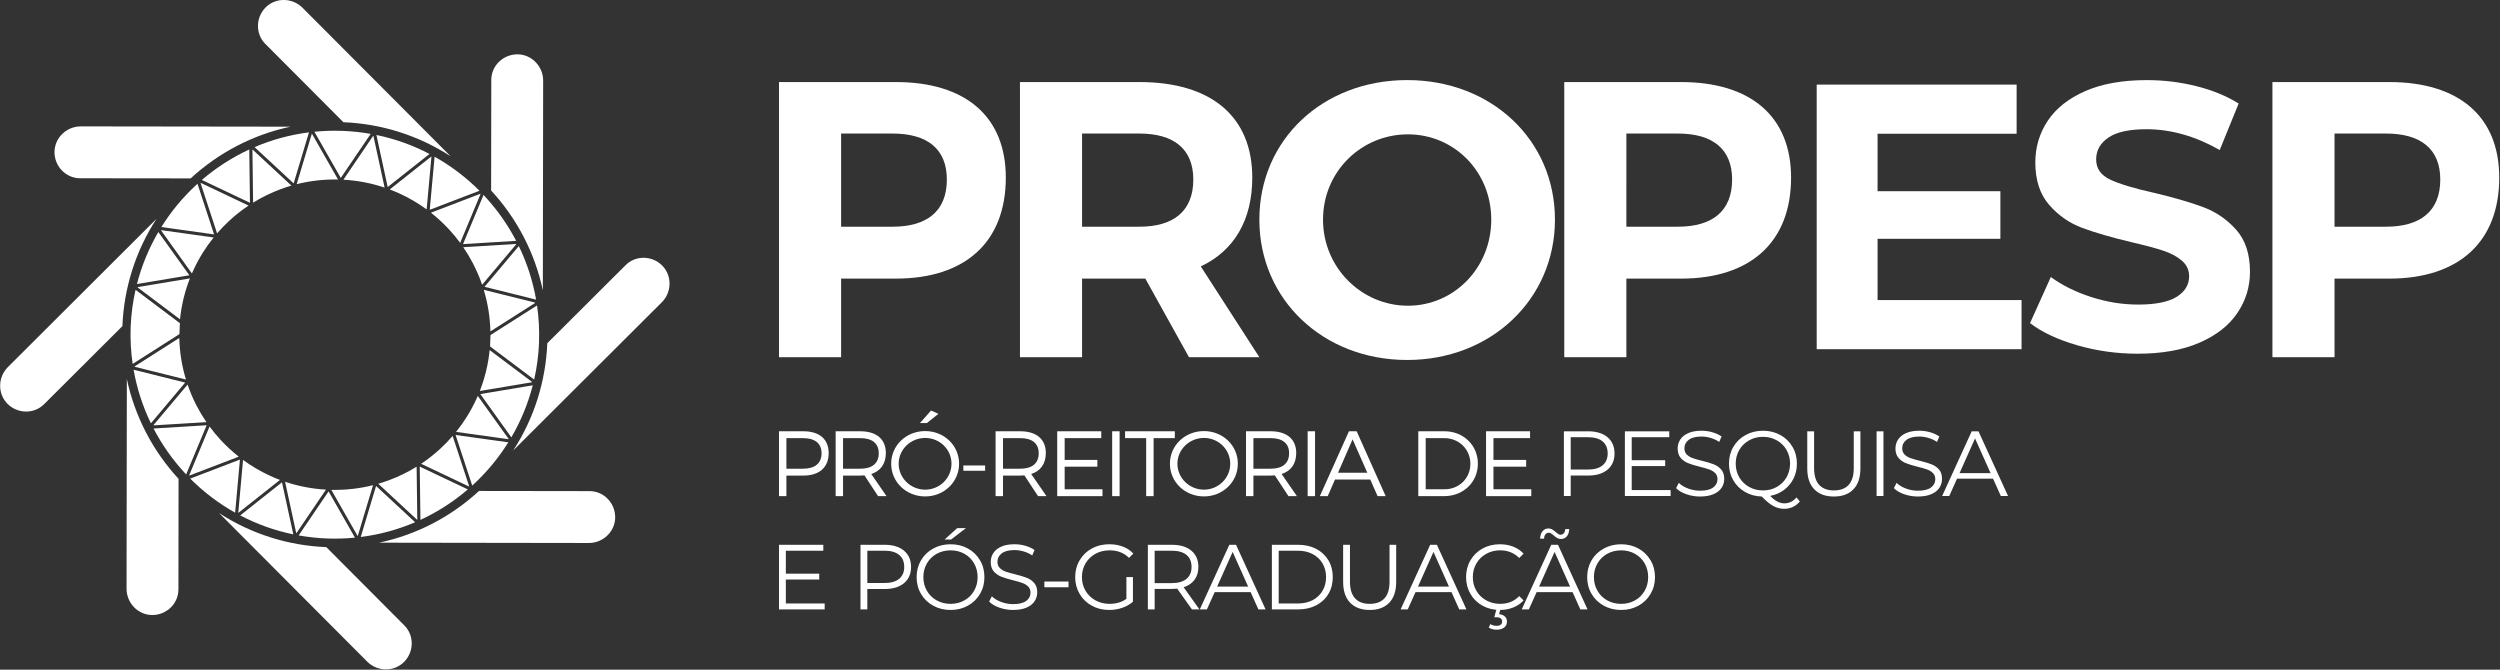<?xml version="1.0" encoding="UTF-8" standalone="no"?>
<!-- Created with Inkscape (http://www.inkscape.org/) -->

<svg
   width="1225.878mm"
   height="328.359mm"
   viewBox="0 0 1225.878 328.359"
   version="1.1"
   id="svg1"
   xml:space="preserve"
   xmlns:inkscape="http://www.inkscape.org/namespaces/inkscape"
   xmlns:sodipodi="http://sodipodi.sourceforge.net/DTD/sodipodi-0.dtd"
   xmlns="http://www.w3.org/2000/svg"
   xmlns:svg="http://www.w3.org/2000/svg"><rect x="0" y="0" width="1225.878" height="328.359" fill="#333333" stroke="none"/><sodipodi:namedview
     id="namedview1"
     pagecolor="#505050"
     bordercolor="#eeeeee"
     borderopacity="1"
     inkscape:showpageshadow="0"
     inkscape:pageopacity="0"
     inkscape:pagecheckerboard="0"
     inkscape:deskcolor="#505050"
     inkscape:document-units="mm" /><defs
     id="defs1" /><g
     inkscape:label="Camada 1"
     inkscape:groupmode="layer"
     id="layer1"
     transform="translate(-1305.667,2567.162)"><g
       style="clip-rule:evenodd;fill-rule:evenodd;image-rendering:optimizeQuality;shape-rendering:geometricPrecision;text-rendering:geometricPrecision"
       id="g96"
       transform="matrix(1.018,0,0,1.018,2009.876,-2588.195)"><g
         id="Camada_x0020_1"
         inkscape:label="Camada 1"
         inkscape:groupmode="layer">  <rect
   fill="none"
   width="1381.56"
   height="251.92"
   id="rect1"
   x="0"
   y="0" /><g
   id="g10"
   transform="matrix(1.531,0,0,1.531,-723.284,-10.977)"> <path
   fill="#ffffff"
   fill-rule="nonzero"
   d="m 1064.91,55.14 c -2.77,-5.76 -31.36,-28.39 -69.43,-27.41 -24.39,0.63 -57.86,13.73 -71.28,34.68 -4.2,6.57 0.67,12.76 8.28,14.78 11.76,2.51 36.4,-9.36 57.05,-18.3 v 0 c 13.65,-6.22 20.99,-8.57 29.04,-9.69 4.55,-0.63 36.23,-3.68 46.34,5.94 z"
   id="path3-4" /> <path
   fill="#bdbfc1"
   fill-rule="nonzero"
   d="m 989.53,58.89 c 2.89,1.78 28.24,1.65 46.33,27.3 6.3,8.94 23.14,5.94 29.32,1.12 6.65,-5.19 6.92,-13.86 6.93,-14.99 0.1,-6.52 -2.56,-12.76 -7.2,-17.18 -10.11,-9.62 -41.79,-6.57 -46.34,-5.94 -8.05,1.12 -15.39,3.47 -29.04,9.69 z"
   id="path4-2" /> <path
   fill="#ffffff"
   fill-rule="nonzero"
   d="m 900.66,102.15 c -3.6,5.27 -8.9,41.34 10.98,73.82 12.74,20.81 40.82,43.25 65.68,44.39 7.78,0.35 10.71,-6.96 8.65,-14.56 -3.7,-11.43 -26.31,-26.84 -44.37,-40.26 v 0 c -12.22,-8.7 -17.91,-13.89 -22.91,-20.29 -2.82,-3.63 -21.3,-29.54 -18.03,-43.1 z"
   id="path5-9" /> <path
   fill="#bdbfc1"
   fill-rule="nonzero"
   d="m 941.6,165.54 c 0.1,-3.39 -12.69,-25.27 0.48,-53.76 4.59,-9.93 -6.43,-23.01 -13.69,-25.96 -7.82,-3.16 -15.47,0.95 -16.45,1.49 -5.7,3.18 -9.77,8.6 -11.28,14.84 -3.27,13.56 15.21,39.47 18.03,43.1 5,6.4 10.69,11.59 22.91,20.29 z"
   id="path6-6" /> <path
   fill="#ffffff"
   fill-rule="nonzero"
   d="m 1023.5,220.88 c 6.36,0.48 40.26,-12.96 58.45,-46.42 11.64,-21.43 17.03,-56.98 5.59,-79.07 -3.58,-6.92 -11.38,-5.8 -16.93,-0.21 -8.06,8.92 -10.09,36.2 -12.68,58.55 v 0 c -1.43,14.93 -3.07,22.46 -6.12,29.98 -1.73,4.27 -14.93,33.22 -28.31,37.17 z"
   id="path7-1" /> <path
   fill="#bdbfc1"
   fill-rule="nonzero"
   d="m 1057.93,153.73 c -2.99,1.62 -15.54,23.63 -46.81,26.47 -10.89,0.99 -16.71,17.07 -15.62,24.82 1.16,8.36 8.54,12.93 9.51,13.51 5.6,3.35 12.33,4.16 18.49,2.35 13.38,-3.95 26.58,-32.9 28.31,-37.17 3.05,-7.52 4.69,-15.05 6.12,-29.98 z"
   id="path8-0" /> <path
   fill="#ffffff"
   d="m 1323.08,44.77 7.91,24.71 c 0.9,2.71 2.17,5.86 2.78,8.48 h -21.94 c 0.32,-1.38 0.86,-2.72 1.34,-4.15 l 8.08,-24.82 c 0.29,-0.88 0.46,-1.34 0.71,-2.17 0.41,-1.31 0.37,-1.48 1.12,-2.05 z m 37.82,175.47 -202.61,1.97 202.61,2.01 z m -202.61,-100.14 202.61,1.97 -202.61,2.01 z m 0.29,-38.39 c 0,11.81 5.96,21.59 17.02,25.98 8.78,3.49 22.13,3.08 30.81,-0.37 6.97,-2.78 12.5,-8.74 14.51,-16.08 1.19,-4.35 1.73,-8.27 1.73,-13.86 V 28.61 c 0,-0.66 -0.19,-0.86 -0.83,-0.87 h -0.04 -15.87 v 51.37 c 0,10.59 -4.85,16.45 -15.01,16.45 -6.65,0 -11.14,-1.7 -13.86,-7.2 -2.37,-4.82 -1.72,-12.22 -1.72,-19.35 l 0.02,-39.27 c 0.01,-1.08 0.23,-2 -0.89,-2 h -15.87 z m 72.15,26.27 h 71.58 c 0.12,-1.46 4.85,-15.73 5.19,-16.46 h 30.59 l 5.61,16.41 17.2,0.05 c -0.13,-1.48 -1.12,-3.5 -1.63,-5.02 l -7.2,-19.93 c -0.68,-1.76 -1.27,-3.45 -1.81,-5.11 l -10.81,-29.89 c -0.64,-1.62 -1.18,-3.24 -1.75,-4.88 l -5.38,-15.12 h -19.33 c -0.11,1.28 -5.09,14.99 -5.61,16.33 l -8.64,24.26 c -0.95,2.78 -1.97,5.28 -2.89,8.08 -0.61,1.85 -5.55,14.92 -5.66,16.27 h -43.3 v -20.2 h 38.1 V 58.91 h -38.1 V 42.17 h 40.99 c 0.66,0 0.86,-0.2 0.86,-0.86 V 28.03 h -58.01 z"
   id="path9" /> <path
   fill="#ffffff"
   d="m 1158.26,142.35 c 0,5.1 2.49,7.71 7.46,7.71 5.35,0 8.09,-2.61 8.09,-7.71 v -11.94 h -2.74 v 11.94 c 0,3.48 -1.61,5.22 -5.1,5.22 -3.48,0 -4.97,-1.61 -4.97,-5.22 v -11.94 h -2.74 z m 20.4,7.21 h 2.49 v -15.54 c 0.25,0.62 0.5,0.99 0.74,1.36 l 9.58,14.18 h 2.86 v -19.15 h -2.48 v 15.55 c -0.25,-0.5 -0.63,-1.12 -1,-1.62 l -9.33,-13.93 h -2.86 z m 20.52,0 h 2.74 v -19.15 h -2.74 z m 12.69,0 h 2.86 l 6.97,-19.15 h -2.86 l -5.48,16.04 -5.84,-16.04 h -2.74 z m 12.56,0 h 14.44 v -2.36 h -11.7 v -6.47 h 10.7 v -2.24 h -10.7 v -5.72 h 11.57 v -2.36 h -14.31 z m 18.42,-19.15 v 19.15 h 2.73 v -8.21 h 4.36 c 3.35,0 4.23,0.25 4.35,3.12 l 0.25,2.48 c 0,1.12 0.12,1.99 0.5,2.61 h 3.11 v -0.49 c -0.63,-0.38 -0.88,-1 -0.88,-2.24 l -0.25,-3.11 c -0.12,-2.12 -0.49,-3.11 -2.24,-3.61 1.75,-0.87 2.74,-2.36 2.74,-4.35 0,-2.24 -0.99,-3.86 -2.61,-4.73 -1.24,-0.62 -2.61,-0.62 -4.35,-0.62 z m 2.61,2.24 h 4.73 c 2.98,0 4.47,0.5 4.47,3.11 0,2.61 -1.37,3.36 -4.47,3.36 h -4.73 z m 15.55,10.57 c 0.12,4.48 2.98,6.84 7.83,6.84 4.73,0 7.59,-2.36 7.59,-5.97 0,-1.62 -0.62,-2.86 -1.62,-3.73 -1.12,-0.87 -2.61,-1.24 -4.6,-1.62 -4.23,-0.99 -5.97,-1.12 -5.97,-3.6 0,-1.87 1.62,-3.12 4.35,-3.12 2.74,0 4.48,1.5 4.73,3.99 h 2.49 c 0,-3.74 -2.61,-6.1 -7.09,-6.1 -4.36,0 -7.09,2.36 -7.09,5.72 0,3.36 2.24,4.23 6.71,5.23 3.49,0.87 5.35,1.11 5.35,3.48 0,2.11 -1.74,3.48 -4.97,3.48 -3.11,0 -5.1,-1.74 -5.1,-4.6 z m 19.52,6.34 h 2.62 v -19.15 h -2.62 z m 7.72,0 h 7.46 c 5.35,0 8.71,-3.6 8.71,-9.82 0,-6.1 -3.11,-9.33 -8.59,-9.33 h -7.58 z m 7.33,-16.91 c 3.86,0 5.98,2.49 5.98,7.21 0,4.85 -2,7.34 -5.98,7.34 h -4.72 v -14.55 z m 10.33,16.91 h 2.86 l 2.11,-5.72 h 7.84 l 2.12,5.72 h 2.98 l -7.46,-19.15 h -2.99 z m 5.84,-7.96 3.11,-8.45 3.11,8.45 z m 14.68,7.96 h 7.59 c 5.35,0 8.58,-3.6 8.58,-9.82 0,-6.1 -2.98,-9.33 -8.58,-9.33 h -7.59 z m 7.46,-16.91 c 3.86,0 5.98,2.49 5.98,7.21 0,4.85 -2.12,7.34 -5.98,7.34 h -4.72 v -14.55 z m 12.82,16.91 h 14.43 v -2.36 h -11.7 v -6.47 h 10.58 v -2.24 h -10.58 v -5.72 h 11.45 v -2.36 h -14.18 z m -188.32,31.85 h 7.46 c 5.47,0 8.71,-3.49 8.71,-9.83 0,-6.1 -2.99,-9.33 -8.59,-9.33 h -7.58 z m 7.33,-16.92 c 3.86,0 6.1,2.49 6.1,7.21 0,4.85 -2.11,7.34 -6.1,7.34 h -4.6 v -14.55 z m 11.32,7.34 c 0,6.47 3.61,10.2 9.46,10.2 5.84,0 9.45,-3.73 9.45,-10.2 0,-6.35 -3.61,-10.08 -9.45,-10.08 -5.85,0 -9.46,3.73 -9.46,10.08 z m 2.86,0 c 0,-4.97 2.49,-7.84 6.6,-7.84 4.1,0 6.71,2.87 6.71,7.84 0,4.97 -2.61,7.83 -6.71,7.83 -4.11,0 -6.6,-2.86 -6.6,-7.83 z m 26.87,9.58 h 14.43 v -2.37 h -11.69 v -6.47 h 10.7 v -2.23 h -10.7 v -5.73 h 11.57 v -2.36 h -14.31 z m 16.8,-6.22 c 0.24,4.35 2.98,6.72 7.83,6.72 4.73,0 7.71,-2.37 7.71,-5.97 0,-1.62 -0.62,-2.87 -1.62,-3.74 -1.11,-0.87 -2.73,-1.24 -4.59,-1.61 -4.24,-1 -6.1,-1.13 -6.1,-3.61 0,-1.74 1.74,-3.11 4.35,-3.11 2.86,0 4.6,1.49 4.73,3.98 h 2.61 c 0,-3.73 -2.74,-6.1 -7.09,-6.1 -4.35,0 -7.09,2.37 -7.09,5.73 0,3.36 2.24,4.22 6.59,5.22 3.61,0.87 5.48,1.24 5.48,3.48 0,2.12 -1.87,3.48 -4.98,3.48 -3.11,0 -5.1,-1.74 -5.22,-4.47 z m 23.25,6.22 h 2.74 v -16.8 h 6.22 v -2.36 h -15.18 v 2.36 h 6.22 z m 8.22,0 h 2.73 l 2.12,-5.73 h 7.83 l 2.12,5.73 h 2.98 l -7.46,-19.16 h -2.99 z m 5.72,-7.96 3.11,-8.46 3.11,8.46 z m 14.05,7.96 h 7.59 c 5.35,0 8.71,-3.49 8.71,-9.83 0,-6.1 -3.11,-9.33 -8.71,-9.33 h -7.59 z m 7.47,-16.92 c 3.85,0 5.97,2.49 5.97,7.21 0,4.85 -1.99,7.34 -5.97,7.34 h -4.73 v -14.55 z m 11.31,7.34 c 0,6.47 3.61,10.2 9.46,10.2 5.85,0 9.45,-3.73 9.45,-10.2 0,-6.35 -3.6,-10.08 -9.45,-10.08 -5.85,0 -9.46,3.73 -9.46,10.08 z m 2.74,0 c 0,-4.97 2.61,-7.84 6.72,-7.84 4.1,0 6.59,2.87 6.59,7.84 0,4.97 -2.49,7.83 -6.59,7.83 -4.11,0 -6.72,-2.86 -6.72,-7.83 z m 27.12,9.58 h 7.46 c 5.48,0 8.71,-3.49 8.71,-9.83 0,-6.1 -2.99,-9.33 -8.58,-9.33 h -7.59 z m 7.34,-16.92 c 3.85,0 6.09,2.49 6.09,7.21 0,4.85 -2.11,7.34 -6.09,7.34 h -4.6 v -14.55 z m 11.44,7.34 c 0,6.47 3.61,10.2 9.45,10.2 5.85,0 9.33,-3.73 9.33,-10.2 0,-6.35 -3.48,-10.08 -9.33,-10.08 -5.84,0 -9.45,3.73 -9.45,10.08 z m 2.73,0 c 0,-4.97 2.62,-7.84 6.72,-7.84 4.11,0 6.6,2.87 6.6,7.84 0,4.97 -2.49,7.83 -6.6,7.83 -4.1,0 -6.72,-2.86 -6.72,-7.83 z m -186.21,41.67 h 2.74 l 2.24,-5.85 h 7.83 l 2.12,5.85 h 2.86 l -7.34,-19.28 h -3.11 z m 5.72,-8.09 3.11,-8.45 3.11,8.45 z m 23.73,-8.33 c 0.13,0.62 0.25,1.12 0.5,1.74 l 4.98,14.68 h 2.61 l 4.97,-14.68 c 0.13,-0.5 0.25,-1.12 0.5,-1.74 v 16.42 h 2.61 v -19.28 h -3.85 l -5.1,14.68 c -0.13,0.5 -0.25,0.99 -0.38,1.61 -0.12,-0.37 -0.25,-0.99 -0.49,-1.61 l -4.98,-14.68 h -3.85 v 19.28 h 2.48 z m 25.35,16.42 h 2.74 l 2.11,-5.85 h 7.84 l 2.11,5.85 h 2.99 l -7.47,-19.28 h -2.98 z m 5.72,-8.09 3.11,-8.45 3.11,8.45 z m 19.87,8.09 h 15.3 v -2.36 h -11.94 l 11.94,-14.43 v -2.49 h -14.55 v 2.36 h 11.44 l -12.19,14.68 z m 24.23,-9.58 c 0,6.34 3.61,10.07 9.45,10.07 5.72,0 9.33,-3.73 9.33,-10.07 0,-6.47 -3.61,-10.2 -9.33,-10.2 -5.84,0 -9.45,3.73 -9.45,10.2 z m 2.74,0 c 0,-5.1 2.61,-7.96 6.71,-7.96 3.98,0 6.59,2.86 6.59,7.96 0,4.98 -2.61,7.84 -6.59,7.84 -4.1,0 -6.71,-2.86 -6.71,-7.84 z m 27.24,9.58 h 2.61 v -15.55 c 0.12,0.5 0.37,0.99 0.74,1.37 l 9.46,14.18 h 2.98 v -19.28 h -2.61 v 15.55 c -0.25,-0.5 -0.62,-1 -0.87,-1.62 l -9.33,-13.93 h -2.98 z m 25.49,0 h 2.86 l 2.12,-5.85 h 7.84 l 2.11,5.85 h 2.99 l -7.47,-19.28 h -2.98 z m 5.85,-8.09 3.11,-8.45 3.11,8.45 z m 20.9,1.74 c 0.25,4.36 2.98,6.84 7.83,6.84 4.73,0 7.59,-2.48 7.59,-6.09 0,-1.62 -0.5,-2.86 -1.61,-3.61 -1.12,-0.99 -2.62,-1.24 -4.48,-1.74 -4.23,-0.99 -6.1,-1.12 -6.1,-3.61 0,-1.74 1.62,-2.98 4.36,-2.98 2.86,0 4.47,1.37 4.72,3.98 h 2.61 c 0,-3.86 -2.73,-6.22 -7.09,-6.22 -4.48,0 -7.21,2.36 -7.21,5.72 0,3.36 2.36,4.23 6.72,5.35 3.6,0.75 5.47,1.12 5.47,3.36 0,2.11 -1.87,3.48 -4.98,3.48 -3.11,0 -5.09,-1.74 -5.22,-4.48 z"
   id="path10" /> <polygon
   fill="#ffffff"
   points="1129.04,27.74 1129.04,224.22 1123.36,224.22 1123.36,27.74 "
   id="polygon10" /> </g><g
   id="g97"
   transform="matrix(1.531,0,0,1.531,-723.284,-10.977)"
   inkscape:export-filename="propesp_svg_horizontal_branca.png"
   inkscape:export-xdpi="96"
   inkscape:export-ydpi="96"><g
     id="g2"> <path
   fill="#ffffff"
   fill-rule="nonzero"
   d="m 123.44,190.08 c 2.99,0.11 5.94,0.02 8.83,-0.26 l -8.3,-14.56 -9.41,13.86 c 2.9,0.51 5.86,0.84 8.88,0.96 z m 5,-128.23 c 2.99,0.11 5.92,0.43 8.78,0.94 l -9.41,13.86 -8.3,-14.54 c 2.93,-0.29 5.91,-0.38 8.93,-0.26 z m 10.58,1.28 c 5.91,1.23 11.52,3.25 16.7,5.97 l -13.15,10.41 z m 18.3,6.84 c 5.2,2.91 9.95,6.53 14.13,10.71 l -15.65,5.99 z m 15.4,12.03 0.41,0.43 c 3.88,4.2 7.2,8.91 9.86,14.01 l -16.72,1.02 z m 11.1,16.08 c 2.55,5.26 4.4,10.92 5.44,16.85 l -16.22,-4.04 z m 5.73,18.68 c 0.55,3.77 0.77,7.64 0.63,11.58 v 0.06 0.13 0.06 c -0.17,3.94 -0.69,7.78 -1.53,11.49 l -13.87,-10.42 0.06,-1.67 0.01,-0.25 0.06,-1.66 z m -127.84,6.57 c 0.17,-3.94 0.69,-7.77 1.53,-11.49 l 13.95,10.5 -0.07,1.59 -0.01,0.25 -0.06,1.6 -14.72,9.38 c -0.55,-3.77 -0.77,-7.64 -0.63,-11.58 v -0.06 l 0.01,-0.13 z m 1.97,-13.3 c 1.49,-5.82 3.78,-11.32 6.73,-16.37 l 9.76,13.61 z m 7.69,-17.94 c 3.04,-4.88 6.72,-9.32 10.92,-13.2 l 0.44,-0.4 5.22,15.92 z M 84.1,77.28 c 4.49,-3.85 9.5,-7.08 14.92,-9.59 l 0.21,16.77 z m 16.58,-10.33 c 5.38,-2.3 11.13,-3.89 17.12,-4.64 l -4.82,16.05 z m 37.4,-3.5 -0.1,-0.02 -9.35,13.77 c 4.52,0.25 8.87,1.11 12.97,2.49 z m 18.17,6.49 -13.04,10.33 c 1.09,0.41 2.15,0.85 3.2,1.33 2.98,1.38 5.8,3.04 8.41,4.95 l 1.51,-16.57 z m 15.45,11.7 -15.52,5.94 c 2.03,1.6 3.92,3.35 5.67,5.24 l 0.03,0.02 c 1.24,1.34 2.4,2.76 3.49,4.23 l 6.4,-15.35 z m 11.24,15.79 -16.6,1.01 c 2.27,3.3 4.13,6.89 5.54,10.7 l 0.39,1.12 10.72,-12.73 z m 5.98,18.43 -16.13,-4.01 c 1.26,4.16 1.99,8.55 2.09,13.08 l 14.06,-8.94 z M 108.99,80.14 c 1.08,-0.4 2.18,-0.76 3.29,-1.08 l -12.19,-11.31 -0.08,0.04 0.21,16.63 c 2.76,-1.7 5.69,-3.14 8.77,-4.28 z m 4.94,-1.53 c 4.17,-1.05 8.53,-1.56 13.02,-1.47 L 118.71,62.7 Z M 92.69,90.15 c 1.9,-1.76 3.94,-3.37 6.1,-4.81 l -15.01,-7.13 -0.08,0.08 5.19,15.8 c 1.19,-1.39 2.46,-2.7 3.8,-3.94 z m -11.23,15.47 c 1.69,-3.69 3.83,-7.12 6.35,-10.24 l -16.47,-2.3 -0.06,0.09 9.69,13.53 z m -4.23,15.5 c 0.46,-4.51 1.52,-8.82 3.11,-12.87 l -16.39,2.74 -0.03,0.12 z m 56.86,68.49 c 5.99,-0.75 11.74,-2.34 17.11,-4.64 l -12.29,-11.41 z m 18.78,-5.38 c 5.41,-2.5 10.43,-5.74 14.91,-9.59 l -15.13,-7.18 z m 16.29,-10.8 0.44,-0.4 c 4.19,-3.88 7.87,-8.32 10.92,-13.2 l -16.59,-2.31 z m 12.31,-15.17 c 2.95,-5.05 5.24,-10.54 6.74,-16.37 l -16.49,2.76 z M 62.63,136.99 c 1.03,5.93 2.89,11.59 5.44,16.85 l 10.78,-12.81 z m 6.27,18.49 c 2.65,5.11 5.98,9.81 9.86,14.01 l 0.4,0.43 6.45,-15.46 z m 11.54,15.76 c 4.17,4.18 8.92,7.8 14.13,10.72 l 1.51,-16.7 z m 15.73,11.58 c 5.18,2.72 10.79,4.75 16.7,5.97 l -3.56,-16.38 z m 37,6.41 -0.1,0.01 -8.24,-14.46 c 4.52,0.1 8.93,-0.41 13.13,-1.47 z m 18.62,-5.06 -12.19,-11.31 c 1.12,-0.32 2.21,-0.68 3.29,-1.08 3.08,-1.14 6.02,-2.58 8.78,-4.28 l 0.21,16.63 z m 16.32,-10.46 -15.01,-7.13 c 2.15,-1.44 4.18,-3.04 6.07,-4.79 l 0.02,-0.02 c 1.34,-1.24 2.61,-2.55 3.81,-3.94 l 5.19,15.8 z m 12.44,-14.87 -16.47,-2.3 c 2.51,-3.11 4.65,-6.55 6.35,-10.24 l 0.48,-1.08 9.7,13.53 z m 7.39,-17.91 -16.39,2.75 c 1.58,-4.06 2.65,-8.37 3.1,-12.88 l 13.32,10.01 z m -82.46,29.39 c 1.04,0.48 2.11,0.93 3.19,1.34 l -13.03,10.32 -0.08,-0.04 1.5,-16.57 c 2.62,1.91 5.44,3.58 8.42,4.95 z m 4.8,1.91 c 4.07,1.37 8.39,2.23 12.87,2.48 l -9.34,13.76 z M 90.01,159.08 c 1.76,1.9 3.66,3.66 5.7,5.26 l -15.52,5.94 -0.08,-0.08 6.41,-15.35 c 1.08,1.48 2.25,2.89 3.49,4.23 z m -10,-16.3 c 1.4,3.81 3.27,7.4 5.53,10.7 l -16.6,1.01 -0.04,-0.1 10.71,-12.73 z M 77,126.99 c 0.11,4.53 0.83,8.92 2.1,13.08 l -16.13,-4.01 -0.02,-0.12 z"
   id="path1-8" /> <path
   fill="#ffffff"
   d="m 171.3,175.13 34.79,0.05 c 4.48,0 8.05,3.74 8.05,8.21 v 0.01 c 0,4.47 -3.77,8.1 -8.26,8.1 l -66,-0.1 c 11.97,-2.54 22.76,-8.27 31.42,-16.27 z m 21.48,-46.48 24.64,-24.56 c 3.17,-3.17 8.34,-3.05 11.5,0.11 v 0 c 3.17,3.17 3.06,8.41 -0.11,11.57 l -46.74,46.61 c 6.67,-10.26 10.24,-21.94 10.71,-33.73 z M 175.11,80.6 175.16,45.81 c 0,-4.48 3.74,-8.05 8.21,-8.05 h 0.01 c 4.47,0 8.1,3.78 8.1,8.26 l -0.1,66 C 188.84,100.05 183.11,89.27 175.11,80.6 Z M 128.63,59.12 104.07,34.48 c -3.17,-3.17 -3.05,-8.33 0.11,-11.5 h 0.01 c 3.16,-3.17 8.4,-3.06 11.57,0.12 l 46.6,46.73 C 152.1,63.16 140.42,59.59 128.63,59.12 Z M 80.58,76.79 45.79,76.75 C 41.31,76.74 37.74,73 37.74,68.53 v 0 c 0,-4.48 3.78,-8.11 8.26,-8.1 l 66,0.09 C 100.03,63.06 89.25,68.8 80.58,76.79 Z M 59.1,123.27 34.47,147.83 c -3.18,3.17 -8.34,3.05 -11.51,-0.11 v 0 c -3.17,-3.17 -3.06,-8.4 0.12,-11.57 L 69.81,89.54 C 63.14,99.8 59.57,111.48 59.1,123.27 Z m 17.67,48.05 -0.04,34.79 c -0.01,4.48 -3.74,8.05 -8.22,8.05 v 0 c -4.48,0 -8.1,-3.77 -8.1,-8.26 l 0.09,-66 c 2.54,11.97 8.28,22.76 16.27,31.42 z m 46.48,21.48 24.56,24.64 c 3.17,3.17 3.05,8.34 -0.11,11.5 v 0 c -3.17,3.17 -8.4,3.06 -11.57,-0.11 l -46.6,-46.74 c 10.25,6.67 21.93,10.24 33.72,10.71 z"
   id="path2-0" /> </g><g
     id="g21"> <path
   fill="#ffffff"
   fill-rule="nonzero"
   d="m 520.23,156.36 c 2.6,0 4.64,0.62 6.11,1.86 1.47,1.24 2.21,2.94 2.21,5.11 0,2.17 -0.74,3.88 -2.21,5.11 -1.47,1.23 -3.51,1.84 -6.11,1.84 h -5.46 v 6.43 h -2.15 v -20.35 z m -0.05,12.03 c 2.01,0 3.55,-0.44 4.62,-1.32 1.06,-0.88 1.6,-2.13 1.6,-3.74 0,-1.64 -0.54,-2.91 -1.6,-3.79 -1.07,-0.88 -2.61,-1.32 -4.62,-1.32 h -5.41 v 10.17 z m 26.02,6.46 v 1.86 h -14.39 v -20.35 h 13.96 v 1.86 h -11.81 v 7.24 h 10.53 v 1.83 h -10.53 v 7.56 z m 9.29,2.03 c -1.52,0 -2.97,-0.24 -4.35,-0.73 -1.39,-0.48 -2.46,-1.12 -3.21,-1.91 l 0.84,-1.66 c 0.74,0.74 1.71,1.33 2.94,1.79 1.22,0.45 2.48,0.68 3.78,0.68 1.82,0 3.18,-0.33 4.09,-1 0.91,-0.67 1.37,-1.54 1.37,-2.6 0,-0.82 -0.25,-1.47 -0.74,-1.95 -0.5,-0.49 -1.1,-0.86 -1.82,-1.12 -0.72,-0.26 -1.71,-0.55 -2.99,-0.86 -1.53,-0.39 -2.75,-0.76 -3.66,-1.12 -0.92,-0.36 -1.7,-0.9 -2.35,-1.64 -0.65,-0.74 -0.97,-1.74 -0.97,-2.99 0,-1.03 0.27,-1.97 0.81,-2.81 0.55,-0.84 1.38,-1.52 2.51,-2.02 1.12,-0.5 2.51,-0.76 4.18,-0.76 1.16,0 2.3,0.16 3.42,0.48 1.11,0.32 2.08,0.76 2.89,1.33 l -0.73,1.71 c -0.85,-0.56 -1.76,-0.98 -2.73,-1.26 -0.97,-0.29 -1.92,-0.43 -2.85,-0.43 -1.78,0 -3.13,0.35 -4.02,1.04 -0.91,0.68 -1.36,1.57 -1.36,2.66 0,0.81 0.25,1.46 0.74,1.96 0.5,0.49 1.12,0.87 1.86,1.13 0.75,0.26 1.75,0.55 3.01,0.86 1.5,0.37 2.7,0.73 3.62,1.09 0.92,0.36 1.7,0.9 2.34,1.63 0.64,0.72 0.96,1.71 0.96,2.95 0,1.03 -0.27,1.96 -0.83,2.8 -0.55,0.85 -1.4,1.52 -2.54,2.01 -1.14,0.5 -2.55,0.74 -4.21,0.74 z m 31.37,1.54 c -0.62,0.76 -1.35,1.34 -2.2,1.73 -0.84,0.4 -1.75,0.6 -2.74,0.6 -1.2,0 -2.34,-0.3 -3.42,-0.89 -1.07,-0.59 -2.28,-1.58 -3.62,-2.98 -1.95,-0.06 -3.72,-0.54 -5.29,-1.45 -1.57,-0.91 -2.8,-2.14 -3.69,-3.69 -0.89,-1.55 -1.34,-3.29 -1.34,-5.21 0,-1.95 0.46,-3.72 1.38,-5.29 0.92,-1.57 2.2,-2.8 3.84,-3.7 1.64,-0.91 3.46,-1.36 5.48,-1.36 2.01,0 3.83,0.45 5.45,1.34 1.62,0.89 2.89,2.13 3.82,3.71 0.94,1.58 1.4,3.35 1.4,5.3 0,1.71 -0.35,3.27 -1.06,4.7 -0.71,1.42 -1.7,2.61 -2.97,3.56 -1.27,0.95 -2.72,1.58 -4.37,1.89 1.49,1.57 2.96,2.35 4.42,2.35 1.51,0 2.8,-0.62 3.86,-1.86 z m -20.18,-11.89 c 0,1.59 0.38,3.02 1.12,4.3 0.75,1.29 1.78,2.29 3.09,3.03 1.3,0.74 2.76,1.1 4.37,1.1 1.61,0 3.06,-0.36 4.36,-1.1 1.3,-0.74 2.32,-1.74 3.05,-3.03 0.74,-1.28 1.11,-2.71 1.11,-4.3 0,-1.59 -0.37,-3.02 -1.11,-4.3 -0.73,-1.28 -1.75,-2.29 -3.05,-3.02 -1.3,-0.74 -2.75,-1.11 -4.36,-1.11 -1.61,0 -3.07,0.37 -4.37,1.11 -1.31,0.73 -2.34,1.74 -3.09,3.02 -0.74,1.28 -1.12,2.71 -1.12,4.3 z m 30.88,10.35 c -2.63,0 -4.68,-0.75 -6.16,-2.27 -1.47,-1.51 -2.21,-3.71 -2.21,-6.59 v -11.66 h 2.15 v 11.57 c 0,2.36 0.54,4.13 1.6,5.29 1.07,1.16 2.61,1.74 4.62,1.74 2.04,0 3.59,-0.58 4.66,-1.74 1.06,-1.16 1.6,-2.93 1.6,-5.29 v -11.57 h 2.09 v 11.66 c 0,2.88 -0.73,5.08 -2.2,6.59 -1.46,1.52 -3.51,2.27 -6.15,2.27 z M 611,156.36 h 2.16 v 20.35 H 611 Z m 13.01,20.52 c -1.51,0 -2.96,-0.24 -4.35,-0.73 -1.38,-0.48 -2.46,-1.12 -3.21,-1.91 l 0.84,-1.66 c 0.74,0.74 1.72,1.33 2.94,1.79 1.22,0.45 2.48,0.68 3.78,0.68 1.82,0 3.19,-0.33 4.1,-1 0.91,-0.67 1.36,-1.54 1.36,-2.6 0,-0.82 -0.24,-1.47 -0.74,-1.95 -0.49,-0.49 -1.1,-0.86 -1.82,-1.12 -0.71,-0.26 -1.71,-0.55 -2.99,-0.86 -1.53,-0.39 -2.75,-0.76 -3.66,-1.12 -0.91,-0.36 -1.7,-0.9 -2.34,-1.64 -0.65,-0.74 -0.98,-1.74 -0.98,-2.99 0,-1.03 0.27,-1.97 0.82,-2.81 0.54,-0.84 1.37,-1.52 2.5,-2.02 1.12,-0.5 2.52,-0.76 4.18,-0.76 1.17,0 2.31,0.16 3.42,0.48 1.11,0.32 2.08,0.76 2.89,1.33 l -0.73,1.71 c -0.85,-0.56 -1.76,-0.98 -2.73,-1.26 -0.97,-0.29 -1.92,-0.43 -2.85,-0.43 -1.78,0 -3.12,0.35 -4.02,1.04 -0.9,0.68 -1.36,1.57 -1.36,2.66 0,0.81 0.25,1.46 0.75,1.96 0.49,0.49 1.11,0.87 1.86,1.13 0.74,0.26 1.75,0.55 3.01,0.86 1.49,0.37 2.69,0.73 3.61,1.09 0.93,0.36 1.7,0.9 2.35,1.63 0.64,0.72 0.95,1.71 0.95,2.95 0,1.03 -0.27,1.96 -0.82,2.8 -0.56,0.85 -1.4,1.52 -2.55,2.01 -1.14,0.5 -2.55,0.74 -4.21,0.74 z m 23.64,-5.61 h -11.34 l -2.44,5.44 h -2.24 l 9.3,-20.35 h 2.13 l 9.3,20.35 h -2.27 z m -0.78,-1.74 -4.89,-10.93 -4.88,10.93 z"
   id="path11-4" /> <g
   id="g20"> <path
   fill="#ffffff"
   fill-rule="nonzero"
   d="m 273.35,156.35 h -7.67 v 20.41 h 2.33 v -6.47 h 5.34 c 5.05,0 7.96,-2.6 7.96,-7.09 0,-4.34 -2.91,-6.85 -7.96,-6.85 z m -0.09,11.78 h -5.25 v -9.62 h 5.25 c 3.68,0 5.81,1.63 5.81,4.75 0,3.21 -2.13,4.87 -5.81,4.87 z"
   id="path12-2" /> <path
   fill="#ffffff"
   fill-rule="nonzero"
   d="m 299.51,176.76 -4.81,-6.97 c 2.94,-0.93 4.6,-3.23 4.6,-6.59 0,-4.34 -2.94,-6.85 -8.05,-6.85 h -7.75 v 20.41 h 2.33 v -6.47 h 5.42 c 0.47,0 0.91,-0.03 1.32,-0.06 l 4.28,6.53 z m -13.68,-8.63 v -9.62 h 5.42 c 3.71,0 5.81,1.63 5.81,4.75 0,3.21 -2.1,4.87 -5.81,4.87 z"
   id="path13-2" /> <path
   fill="#ffffff"
   fill-rule="nonzero"
   d="m 313.53,149.82 -3.5,3.94 h 2.19 l 3.62,-2.89 z m -1.86,6.47 c -5.98,0 -10.7,4.52 -10.7,10.27 0,5.74 4.72,10.29 10.7,10.29 5.95,0 10.67,-4.55 10.67,-10.29 0,-5.75 -4.72,-10.27 -10.67,-10.27 z m 0,2.16 c 4.55,0 8.28,3.59 8.28,8.11 0,4.52 -3.73,8.16 -8.28,8.16 -4.55,0 -8.34,-3.64 -8.34,-8.16 0,-4.52 3.79,-8.11 8.34,-8.11 z"
   id="path14-2" /> <polygon
   fill="#ffffff"
   fill-rule="nonzero"
   points="323.68,168.77 330.53,168.77 330.53,167.11 323.68,167.11 "
   id="polygon14" /> <path
   fill="#ffffff"
   fill-rule="nonzero"
   d="m 349.84,176.76 -4.82,-6.97 c 2.95,-0.93 4.61,-3.23 4.61,-6.59 0,-4.34 -2.95,-6.85 -8.05,-6.85 h -7.76 v 20.41 h 2.34 v -6.47 h 5.42 c 0.47,0 0.91,-0.03 1.31,-0.06 l 4.29,6.53 z m -13.68,-8.63 v -9.62 h 5.42 c 3.71,0 5.81,1.63 5.81,4.75 0,3.21 -2.1,4.87 -5.81,4.87 z"
   id="path15-0" /> <polygon
   fill="#ffffff"
   fill-rule="nonzero"
   points="355.55,158.51 367.07,158.51 367.07,156.35 353.21,156.35 353.21,176.76 367.45,176.76 367.45,174.6 355.55,174.6 355.55,167.49 365.84,167.49 365.84,165.36 355.55,165.36 "
   id="polygon15" /> <polygon
   fill="#ffffff"
   fill-rule="nonzero"
   points="370.5,176.76 372.84,176.76 372.84,156.35 370.5,156.35 "
   id="polygon16" /> <polygon
   fill="#ffffff"
   fill-rule="nonzero"
   points="374.56,158.51 381.2,158.51 381.2,176.76 383.54,176.76 383.54,158.51 390.21,158.51 390.21,156.35 374.56,156.35 "
   id="polygon17" /> <path
   fill="#ffffff"
   fill-rule="nonzero"
   d="m 399.37,156.29 c -5.98,0 -10.7,4.52 -10.7,10.27 0,5.74 4.72,10.29 10.7,10.29 5.95,0 10.67,-4.55 10.67,-10.29 0,-5.75 -4.72,-10.27 -10.67,-10.27 z m 0,2.16 c 4.55,0 8.28,3.59 8.28,8.11 0,4.52 -3.73,8.16 -8.28,8.16 -4.55,0 -8.34,-3.64 -8.34,-8.16 0,-4.52 3.79,-8.11 8.34,-8.11 z"
   id="path17-5" /> <path
   fill="#ffffff"
   fill-rule="nonzero"
   d="m 428.62,176.76 -4.81,-6.97 c 2.94,-0.93 4.6,-3.23 4.6,-6.59 0,-4.34 -2.94,-6.85 -8.05,-6.85 h -7.75 v 20.41 h 2.33 v -6.47 h 5.42 c 0.47,0 0.91,-0.03 1.32,-0.06 l 4.28,6.53 z m -13.68,-8.63 v -9.62 h 5.42 c 3.71,0 5.81,1.63 5.81,4.75 0,3.21 -2.1,4.87 -5.81,4.87 z"
   id="path18-5" /> <polygon
   fill="#ffffff"
   fill-rule="nonzero"
   points="432,176.76 434.33,176.76 434.33,156.35 432,156.35 "
   id="polygon18" /> <path
   fill="#ffffff"
   fill-rule="nonzero"
   d="m 454.01,176.76 h 2.54 l -9.13,-20.41 H 445 l -9.16,20.41 h 2.48 l 2.28,-5.22 h 11.1 z m -12.45,-7.37 4.58,-10.5 4.63,10.5 z"
   id="path19-2" /> <path
   fill="#ffffff"
   fill-rule="nonzero"
   d="m 475.06,156.35 h -8.25 v 20.41 h 8.17 c 6,0 10.58,-4.4 10.58,-10.2 0,-5.81 -4.55,-10.21 -10.5,-10.21 z m 0.03,18.25 h -5.95 V 158.51 H 475 c 4.59,0 8.2,3.47 8.2,8.08 0,4.57 -3.56,8.01 -8.11,8.01 z"
   id="path20-9" /> <polygon
   fill="#ffffff"
   fill-rule="nonzero"
   points="490.46,158.51 501.98,158.51 501.98,156.35 488.13,156.35 488.13,176.76 502.36,176.76 502.36,174.6 490.46,174.6 490.46,167.49 500.75,167.49 500.75,165.36 490.46,165.36 "
   id="polygon20" /> </g> <path
   fill="#ffffff"
   fill-rule="nonzero"
   d="m 280.05,210.53 v 1.86 h -14.37 v -20.32 h 13.94 v 1.86 h -11.79 v 7.23 h 10.51 v 1.83 h -10.51 v 7.54 z m 18.88,-18.46 c 2.59,0 4.62,0.62 6.09,1.86 1.47,1.24 2.21,2.94 2.21,5.11 0,2.17 -0.74,3.86 -2.21,5.09 -1.47,1.23 -3.5,1.85 -6.09,1.85 h -5.46 v 6.41 h -2.15 v -20.32 z m -0.06,12.02 c 2.01,0 3.55,-0.44 4.61,-1.32 1.07,-0.88 1.6,-2.12 1.6,-3.73 0,-1.65 -0.53,-2.91 -1.6,-3.79 -1.06,-0.88 -2.6,-1.32 -4.61,-1.32 h -5.4 v 10.16 z m 20.79,8.48 c -2.01,0 -3.84,-0.45 -5.47,-1.35 -1.64,-0.9 -2.91,-2.14 -3.83,-3.71 -0.92,-1.56 -1.38,-3.32 -1.38,-5.28 0,-1.95 0.46,-3.71 1.38,-5.28 0.92,-1.57 2.19,-2.8 3.83,-3.7 1.63,-0.9 3.46,-1.35 5.47,-1.35 2.01,0 3.83,0.44 5.44,1.33 1.62,0.89 2.89,2.13 3.82,3.71 0.93,1.57 1.39,3.34 1.39,5.29 0,1.96 -0.46,3.72 -1.39,5.3 -0.93,1.58 -2.2,2.81 -3.82,3.7 -1.61,0.89 -3.43,1.34 -5.44,1.34 z m 0,-1.92 c 1.61,0 3.06,-0.36 4.35,-1.09 1.3,-0.72 2.32,-1.73 3.05,-3.02 0.74,-1.28 1.11,-2.72 1.11,-4.31 0,-1.58 -0.37,-3.02 -1.11,-4.31 -0.73,-1.29 -1.75,-2.29 -3.05,-3.02 -1.29,-0.72 -2.74,-1.09 -4.35,-1.09 -1.6,0 -3.06,0.37 -4.37,1.09 -1.3,0.73 -2.33,1.73 -3.07,3.02 -0.75,1.29 -1.12,2.73 -1.12,4.31 0,1.59 0.37,3.03 1.12,4.31 0.74,1.29 1.77,2.3 3.07,3.02 1.31,0.73 2.77,1.09 4.37,1.09 z m 2.09,-23.83 h 2.76 l -4.7,3.6 h -2.04 z m 17.6,25.75 c -1.51,0 -2.96,-0.25 -4.34,-0.73 -1.38,-0.48 -2.45,-1.12 -3.21,-1.91 l 0.84,-1.66 c 0.74,0.74 1.72,1.33 2.94,1.78 1.22,0.46 2.47,0.69 3.77,0.69 1.82,0 3.18,-0.34 4.09,-1 0.91,-0.67 1.37,-1.54 1.37,-2.6 0,-0.81 -0.25,-1.46 -0.74,-1.95 -0.5,-0.48 -1.1,-0.85 -1.82,-1.11 -0.71,-0.27 -1.71,-0.55 -2.99,-0.86 -1.53,-0.39 -2.74,-0.76 -3.65,-1.12 -0.91,-0.36 -1.69,-0.9 -2.34,-1.64 -0.65,-0.73 -0.97,-1.73 -0.97,-2.99 0,-1.02 0.27,-1.96 0.81,-2.8 0.54,-0.84 1.37,-1.51 2.5,-2.02 1.12,-0.5 2.51,-0.75 4.18,-0.75 1.16,0 2.29,0.16 3.41,0.48 1.11,0.32 2.07,0.76 2.88,1.32 l -0.72,1.71 c -0.85,-0.56 -1.76,-0.98 -2.73,-1.26 -0.97,-0.28 -1.92,-0.42 -2.84,-0.42 -1.79,0 -3.13,0.34 -4.02,1.03 -0.91,0.68 -1.36,1.57 -1.36,2.65 0,0.82 0.25,1.47 0.75,1.96 0.49,0.5 1.11,0.87 1.85,1.14 0.75,0.26 1.75,0.54 3.01,0.85 1.49,0.37 2.69,0.73 3.61,1.09 0.92,0.36 1.7,0.9 2.34,1.63 0.64,0.72 0.96,1.7 0.96,2.94 0,1.03 -0.28,1.96 -0.83,2.8 -0.55,0.85 -1.4,1.51 -2.54,2.01 -1.14,0.49 -2.55,0.74 -4.21,0.74 z m 9.82,-8.94 h 7.6 v 1.8 h -7.6 z m 25.81,-1.4 h 2.06 v 7.75 c -0.95,0.83 -2.07,1.47 -3.37,1.92 -1.29,0.44 -2.66,0.67 -4.09,0.67 -2.03,0 -3.86,-0.45 -5.48,-1.34 -1.63,-0.89 -2.91,-2.12 -3.83,-3.7 -0.93,-1.58 -1.4,-3.34 -1.4,-5.3 0,-1.95 0.47,-3.72 1.4,-5.29 0.92,-1.58 2.2,-2.82 3.83,-3.71 1.62,-0.89 3.46,-1.33 5.51,-1.33 1.55,0 2.97,0.25 4.27,0.74 1.3,0.49 2.39,1.22 3.28,2.19 l -1.34,1.36 c -1.6,-1.58 -3.64,-2.38 -6.12,-2.38 -1.64,0 -3.13,0.37 -4.46,1.09 -1.32,0.73 -2.36,1.73 -3.12,3.02 -0.75,1.29 -1.13,2.73 -1.13,4.31 0,1.59 0.38,3.02 1.13,4.3 0.76,1.28 1.79,2.28 3.11,3.02 1.32,0.73 2.8,1.1 4.44,1.1 2.09,0 3.86,-0.52 5.31,-1.57 z m 20.62,10.16 -4.64,-6.53 c -0.53,0.06 -1.07,0.09 -1.63,0.09 h -5.46 v 6.44 h -2.14 v -20.32 h 7.6 c 2.59,0 4.63,0.62 6.1,1.86 1.47,1.24 2.2,2.94 2.2,5.11 0,1.59 -0.4,2.93 -1.2,4.02 -0.8,1.09 -1.95,1.88 -3.44,2.37 l 4.96,6.96 z m -6.33,-8.27 c 2.01,0 3.55,-0.45 4.62,-1.33 1.06,-0.9 1.59,-2.14 1.59,-3.75 0,-1.65 -0.53,-2.91 -1.59,-3.79 -1.07,-0.88 -2.61,-1.32 -4.62,-1.32 h -5.4 v 10.19 z m 24.8,2.84 h -11.32 l -2.44,5.43 h -2.23 l 9.28,-20.32 h 2.12 l 9.29,20.32 h -2.26 z m -0.78,-1.74 -4.88,-10.91 -4.88,10.91 z m 7.46,-13.15 h 8.28 c 2.15,0 4.04,0.43 5.69,1.29 1.64,0.87 2.92,2.07 3.83,3.6 0.91,1.54 1.36,3.3 1.36,5.27 0,1.98 -0.45,3.73 -1.36,5.27 -0.91,1.54 -2.19,2.74 -3.83,3.6 -1.65,0.86 -3.54,1.29 -5.69,1.29 h -8.28 z m 8.16,18.46 c 1.78,0 3.34,-0.35 4.68,-1.05 1.33,-0.71 2.37,-1.69 3.1,-2.94 0.74,-1.24 1.11,-2.68 1.11,-4.31 0,-1.62 -0.37,-3.06 -1.11,-4.31 -0.73,-1.25 -1.77,-2.22 -3.1,-2.93 -1.34,-0.71 -2.9,-1.06 -4.68,-1.06 h -6.01 v 16.6 z m 22.62,2.04 c -2.63,0 -4.68,-0.76 -6.15,-2.27 -1.47,-1.51 -2.21,-3.7 -2.21,-6.59 v -11.64 h 2.15 v 11.56 c 0,2.36 0.53,4.12 1.6,5.28 1.06,1.16 2.6,1.74 4.61,1.74 2.03,0 3.58,-0.58 4.65,-1.74 1.06,-1.16 1.59,-2.92 1.59,-5.28 v -11.56 h 2.09 v 11.64 c 0,2.89 -0.73,5.08 -2.19,6.59 -1.46,1.51 -3.51,2.27 -6.14,2.27 z m 25.73,-5.61 h -11.32 l -2.44,5.43 h -2.24 l 9.29,-20.32 h 2.12 l 9.29,20.32 h -2.26 z m -0.79,-1.74 -4.87,-10.91 -4.88,10.91 z m 16,7.35 c -2.01,0 -3.82,-0.45 -5.44,-1.34 -1.61,-0.89 -2.88,-2.12 -3.8,-3.7 -0.92,-1.58 -1.38,-3.34 -1.38,-5.3 0,-1.95 0.46,-3.72 1.38,-5.29 0.92,-1.58 2.19,-2.82 3.82,-3.71 1.62,-0.89 3.44,-1.33 5.45,-1.33 1.51,0 2.91,0.25 4.18,0.75 1.28,0.51 2.37,1.24 3.26,2.21 l -1.37,1.36 c -1.59,-1.6 -3.59,-2.41 -6.01,-2.41 -1.6,0 -3.06,0.37 -4.38,1.11 -1.32,0.73 -2.35,1.74 -3.09,3.02 -0.75,1.27 -1.12,2.71 -1.12,4.29 0,1.59 0.37,3.02 1.12,4.3 0.74,1.28 1.77,2.28 3.09,3.02 1.32,0.73 2.78,1.1 4.38,1.1 2.44,0 4.44,-0.81 6.01,-2.44 l 1.37,1.37 c -0.89,0.97 -1.98,1.7 -3.27,2.22 -1.29,0.51 -2.69,0.77 -4.2,0.77 z m -1.04,6.21 c -0.95,0 -1.76,-0.22 -2.44,-0.67 l 0.5,-1.1 c 0.56,0.37 1.19,0.55 1.91,0.55 0.58,0 1.03,-0.12 1.34,-0.35 0.31,-0.23 0.46,-0.57 0.46,-1.02 0,-0.4 -0.15,-0.73 -0.45,-0.97 -0.3,-0.24 -0.75,-0.36 -1.35,-0.36 h -0.67 l 0.7,-2.64 h 1.25 l -0.44,1.68 c 0.8,0.08 1.41,0.33 1.83,0.74 0.43,0.42 0.64,0.95 0.64,1.61 0,0.78 -0.3,1.39 -0.9,1.85 -0.6,0.45 -1.39,0.68 -2.38,0.68 z m 23.93,-11.82 h -11.32 l -2.44,5.43 h -2.24 l 9.29,-20.32 h 2.12 l 9.29,20.32 h -2.26 z m -0.79,-1.74 -4.87,-10.91 -4.88,10.91 z m -2.87,-14.98 c -0.44,0 -0.84,-0.1 -1.19,-0.3 -0.35,-0.2 -0.72,-0.49 -1.13,-0.86 -0.35,-0.29 -0.63,-0.5 -0.83,-0.62 -0.2,-0.13 -0.42,-0.19 -0.65,-0.19 -0.45,0 -0.81,0.17 -1.08,0.49 -0.27,0.33 -0.41,0.79 -0.43,1.37 h -1.25 c 0.04,-0.97 0.29,-1.74 0.75,-2.32 0.47,-0.59 1.09,-0.88 1.86,-0.88 0.45,0 0.84,0.1 1.18,0.29 0.34,0.2 0.73,0.49 1.17,0.88 0.31,0.27 0.57,0.47 0.79,0.6 0.21,0.14 0.43,0.21 0.66,0.21 0.43,0 0.78,-0.16 1.05,-0.48 0.27,-0.32 0.43,-0.76 0.46,-1.32 h 1.25 c -0.04,0.95 -0.29,1.71 -0.75,2.28 -0.47,0.57 -1.09,0.85 -1.86,0.85 z m 18.93,22.33 c -2.01,0 -3.83,-0.45 -5.47,-1.35 -1.63,-0.9 -2.91,-2.14 -3.83,-3.71 -0.92,-1.56 -1.38,-3.32 -1.38,-5.28 0,-1.95 0.46,-3.71 1.38,-5.28 0.92,-1.57 2.2,-2.8 3.83,-3.7 1.64,-0.9 3.46,-1.35 5.47,-1.35 2.01,0 3.83,0.44 5.45,1.33 1.61,0.89 2.88,2.13 3.81,3.71 0.93,1.57 1.4,3.34 1.4,5.29 0,1.96 -0.47,3.72 -1.4,5.3 -0.93,1.58 -2.2,2.81 -3.81,3.7 -1.62,0.89 -3.44,1.34 -5.45,1.34 z m 0,-1.92 c 1.61,0 3.06,-0.36 4.36,-1.09 1.29,-0.72 2.31,-1.73 3.05,-3.02 0.73,-1.28 1.1,-2.72 1.1,-4.31 0,-1.58 -0.37,-3.02 -1.1,-4.31 -0.74,-1.29 -1.76,-2.29 -3.05,-3.02 -1.3,-0.72 -2.75,-1.09 -4.36,-1.09 -1.6,0 -3.06,0.37 -4.37,1.09 -1.3,0.73 -2.33,1.73 -3.07,3.02 -0.75,1.29 -1.12,2.73 -1.12,4.31 0,1.59 0.37,3.03 1.12,4.31 0.74,1.29 1.77,2.3 3.07,3.02 1.31,0.73 2.77,1.09 4.37,1.09 z"
   id="path21-0" /> </g><g
     id="g27"> <path
   fill="#ffffff"
   fill-rule="nonzero"
   d="m 302.42,46.48 h -36.74 v 86.57 h 19.54 v -24.73 h 17.2 c 22.01,0 34.62,-11.63 34.62,-31.78 0,-19.17 -12.61,-30.06 -34.62,-30.06 z m -1,45.51 h -16.2 V 62.68 h 16.2 c 10.89,0 17.07,4.82 17.07,14.47 0,9.9 -6.18,14.84 -17.07,14.84 z"
   id="path22-2" /> <path
   fill="#ffffff"
   fill-rule="nonzero"
   d="m 549.47,46.48 h -36.73 v 86.57 h 19.54 v -24.73 h 17.19 c 22.02,0 34.63,-11.63 34.63,-31.78 0,-19.17 -12.61,-30.06 -34.63,-30.06 z m -0.99,45.51 h -16.2 V 62.68 h 16.2 c 10.89,0 17.07,4.82 17.07,14.47 0,9.9 -6.18,14.84 -17.07,14.84 z"
   id="path23-8" /> <path
   fill="#ffffff"
   fill-rule="nonzero"
   d="m 772.28,46.48 h -36.74 v 86.57 h 19.54 v -24.73 h 17.2 c 22.01,0 34.62,-11.63 34.62,-31.78 0,-19.17 -12.61,-30.06 -34.62,-30.06 z m -1,45.51 h -16.2 V 62.68 h 16.2 c 10.89,0 17.07,4.82 17.07,14.47 0,9.9 -6.18,14.84 -17.07,14.84 z"
   id="path24-3" /> <path
   fill="#ffffff"
   fill-rule="nonzero"
   d="m 416.81,133.05 -18.43,-28.57 c 10.51,-4.94 16.2,-14.59 16.2,-27.94 0,-19.17 -12.86,-30.06 -35.49,-30.06 h -37.6 v 86.57 h 19.54 v -24.73 h 18.06 1.85 l 13.73,24.73 z M 361.03,62.68 h 18.06 c 10.76,0 16.94,4.82 16.94,14.47 0,9.9 -6.18,14.84 -16.94,14.84 h -18.06 z"
   id="path25-8" /> <path
   fill="#ffffff"
   fill-rule="nonzero"
   d="m 463.31,45.86 c -26.47,0 -46.5,18.68 -46.5,43.91 0,25.1 20.03,44.15 46.5,44.15 26.46,0 46.5,-19.17 46.5,-44.15 0,-25.11 -20.04,-43.91 -46.5,-43.91 z m 0.24,17.07 c 14.47,0 26.22,11.63 26.22,26.84 0,15.21 -11.75,27.08 -26.22,27.08 -14.46,0 -26.71,-11.87 -26.71,-27.08 0,-15.21 12.12,-26.84 26.71,-26.84 z"
   id="path26-0" /> <path
   fill="#ffffff"
   fill-rule="nonzero"
   d="m 656.61,115.07 v 15.45 H 592.16 V 47.29 h 62.9 v 15.46 h -43.75 v 18.07 h 38.64 V 95.8 h -38.64 v 19.27 z m 36.55,16.88 c -6.58,0 -12.94,-0.89 -19.08,-2.67 -6.15,-1.79 -11.08,-4.11 -14.8,-6.96 l 6.54,-14.5 c 3.56,2.61 7.8,4.71 12.72,6.3 4.91,1.58 9.83,2.37 14.74,2.37 5.47,0 9.51,-0.81 12.13,-2.43 2.61,-1.63 3.92,-3.79 3.92,-6.48 0,-1.99 -0.77,-3.63 -2.32,-4.94 -1.54,-1.31 -3.52,-2.36 -5.94,-3.15 -2.42,-0.79 -5.69,-1.66 -9.81,-2.61 -6.34,-1.51 -11.53,-3.02 -15.58,-4.52 -4.04,-1.51 -7.51,-3.93 -10.4,-7.26 -2.89,-3.33 -4.34,-7.77 -4.34,-13.31 0,-4.84 1.31,-9.22 3.92,-13.14 2.62,-3.93 6.56,-7.04 11.83,-9.34 5.28,-2.3 11.72,-3.44 19.33,-3.44 5.31,0 10.5,0.63 15.57,1.9 5.07,1.27 9.52,3.09 13.32,5.47 l -5.95,14.62 c -7.69,-4.36 -15.37,-6.54 -23.06,-6.54 -5.39,0 -9.38,0.87 -11.95,2.62 -2.58,1.74 -3.87,4.04 -3.87,6.89 0,2.86 1.49,4.98 4.46,6.36 2.97,1.39 7.51,2.76 13.62,4.11 6.34,1.5 11.53,3.01 15.57,4.52 4.05,1.5 7.51,3.88 10.41,7.13 2.89,3.25 4.34,7.65 4.34,13.2 0,4.76 -1.33,9.1 -3.99,13.02 -2.65,3.92 -6.63,7.03 -11.95,9.33 -5.31,2.3 -11.77,3.45 -19.38,3.45 z"
   id="path27-4" /> </g></g> </g></g></g></svg>
